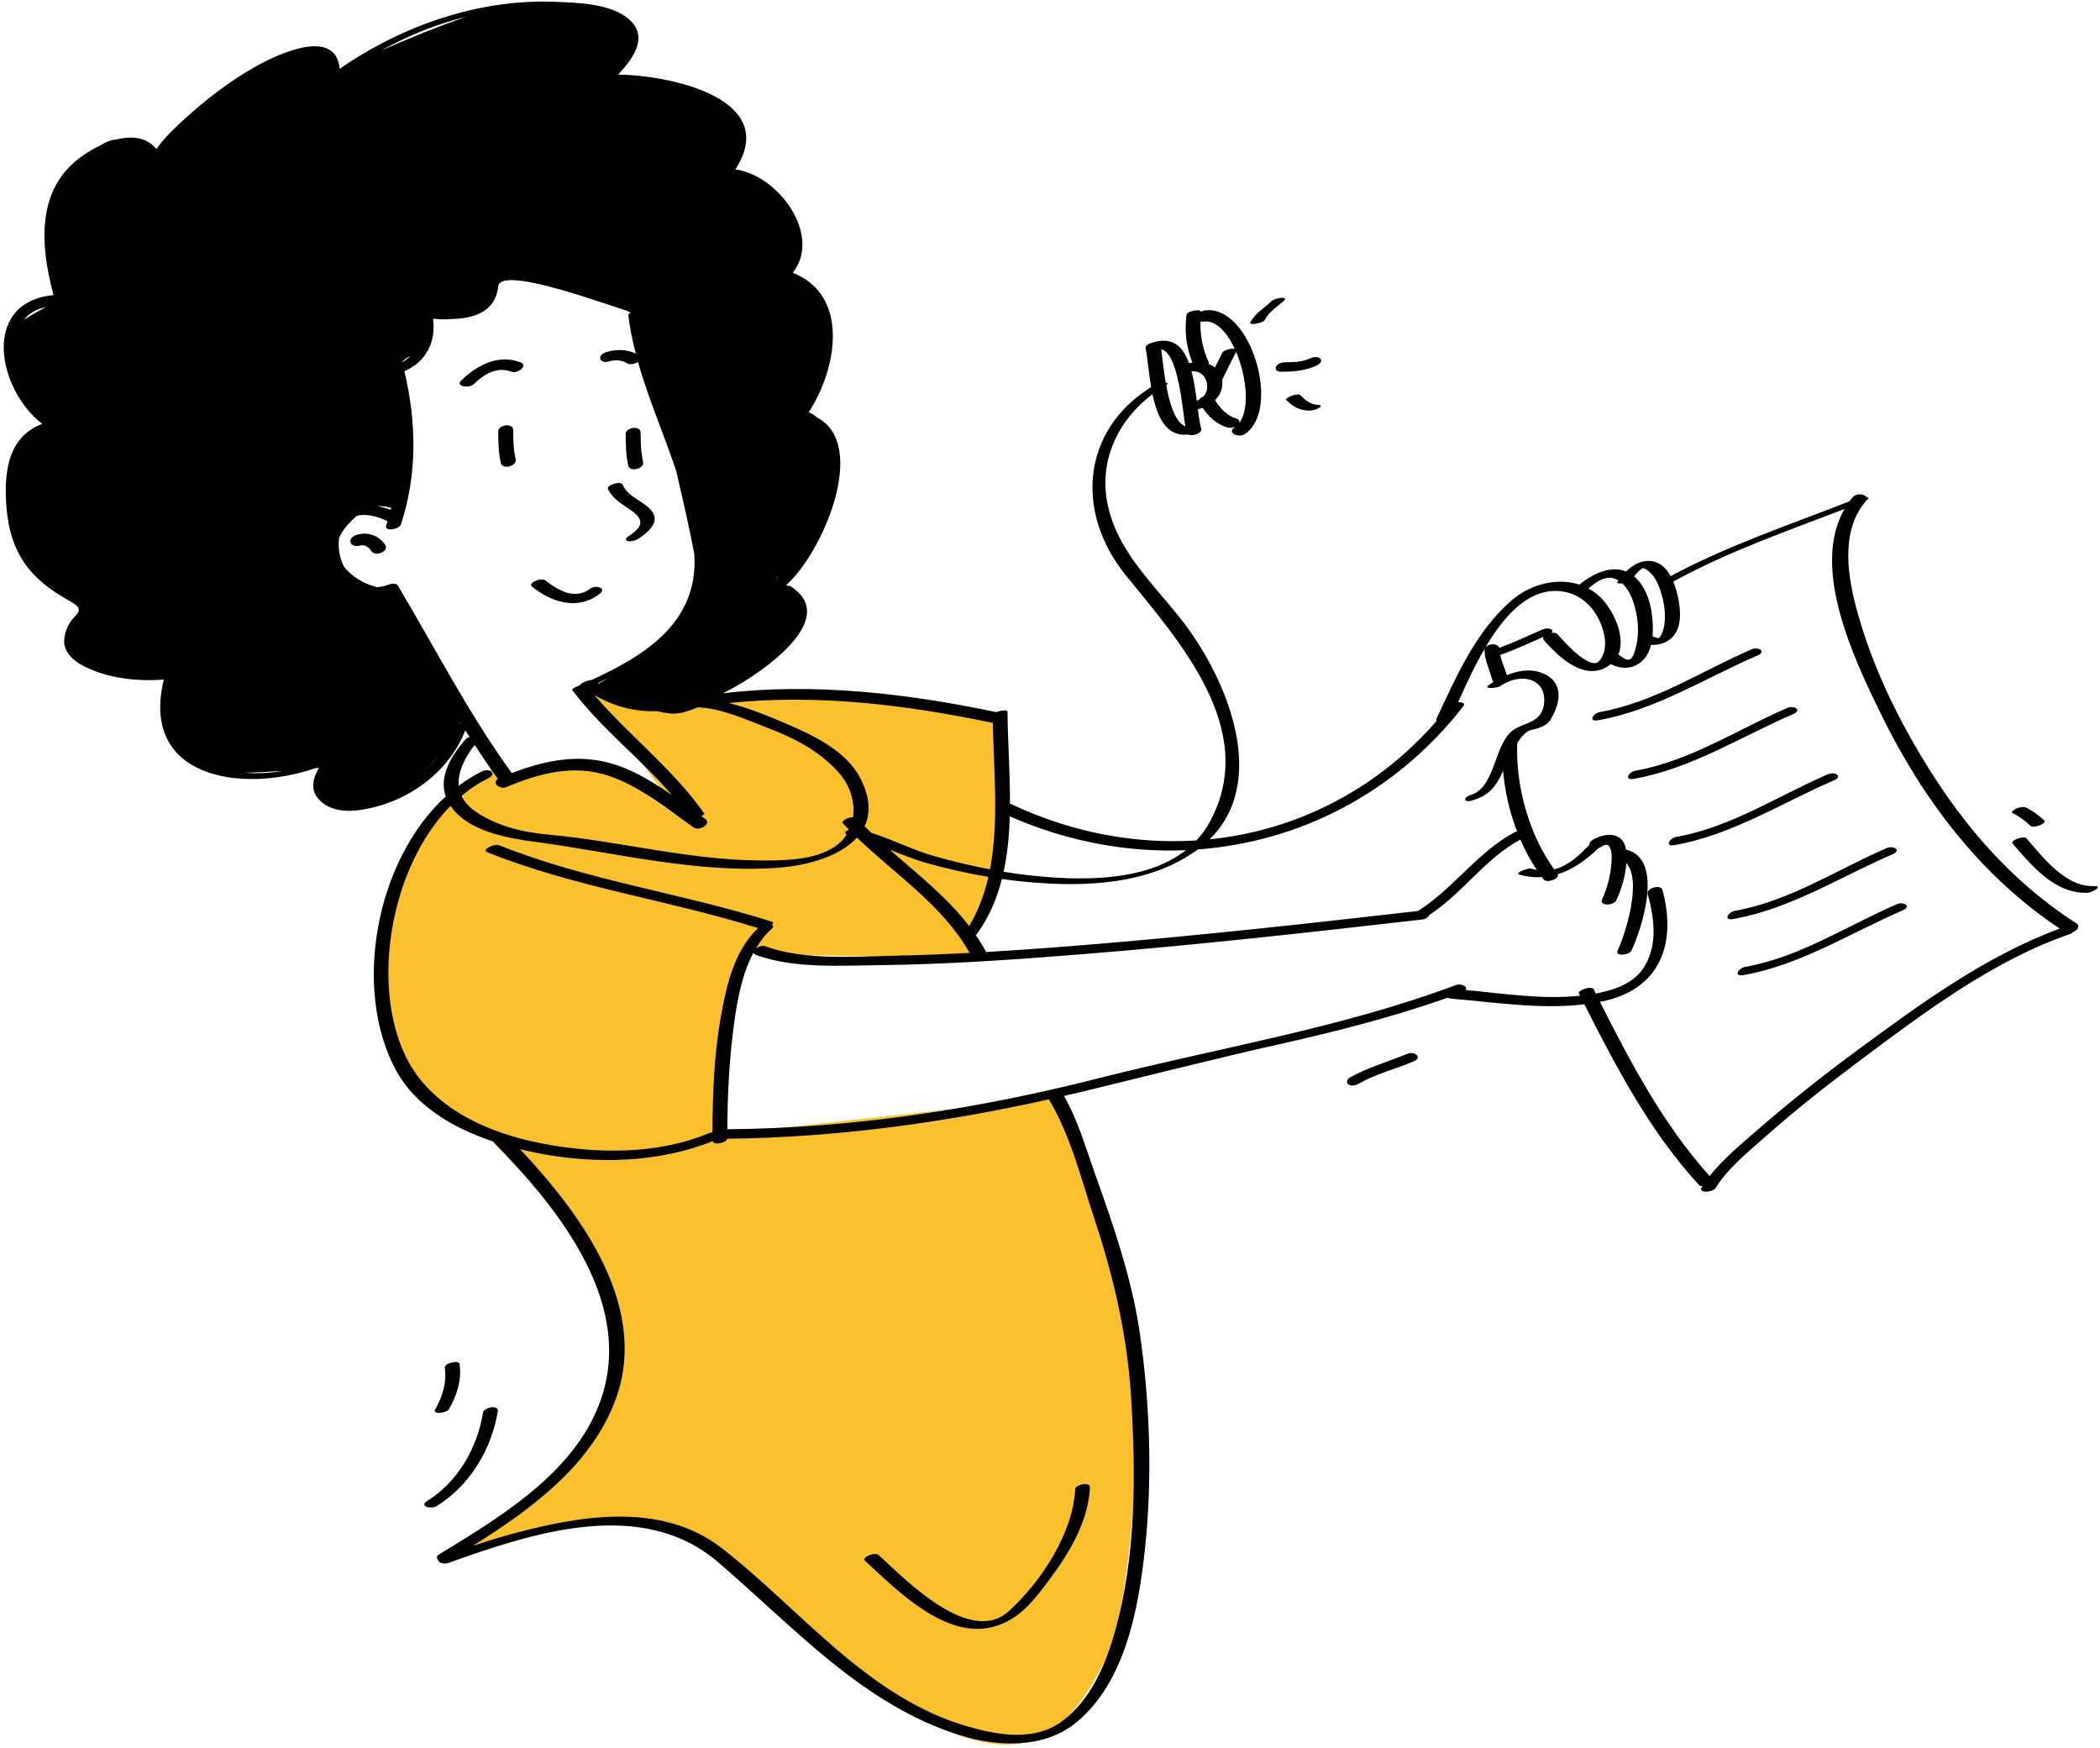 <svg width="412" height="343" viewBox="0 0 412 343" fill="none" xmlns="http://www.w3.org/2000/svg">
<path d="M216.72 325.998C210.72 337.331 204.053 345.998 188.72 340.665C173.387 335.332 147.387 310.665 143.387 307.332C139.387 303.999 127.387 295.999 118.054 297.999C108.721 299.999 88.054 305.332 88.054 305.332C88.054 305.332 120.721 283.999 120.054 271.332C119.387 258.665 119.387 247.999 107.387 235.332C95.387 222.665 95.387 222.665 95.387 222.665C95.387 222.665 74.72 212.665 74.72 193.332C74.72 173.999 82.053 163.332 82.053 163.332L91.386 153.999L96.719 150.666L102.719 152.666C102.719 152.666 116.719 148.334 120.052 151.001C123.385 153.668 134.719 161.333 134.719 161.333L115.719 136.335C115.719 136.335 151.386 136.667 157.386 136.667C163.386 136.667 196.719 140 196.719 140C196.719 140 196.052 164 194.052 172.667C192.052 181.334 190.719 185.334 190.719 185.334L191.386 188.001C191.386 188.001 156.72 187.334 154.053 187.334C151.386 187.334 148.053 186.001 148.053 186.001L142.386 195.336L143.053 202.336L140.72 222.668L207.387 215.335C207.387 215.335 221.387 244.668 222.72 258.668C224.053 272.668 222.72 314.665 216.72 325.998Z" fill="#FBC02D"/>
<path d="M75.541 106.844C76.453 108.134 73.71 109.307 72.898 108.157C72.298 107.308 71.552 106.749 70.504 107.063C69.904 107.243 68.96 107.097 68.771 106.389C68.574 105.655 69.336 105.118 69.935 104.938C72.1 104.288 74.236 104.997 75.541 106.844ZM123.849 100.154C124.562 100.667 125.302 101.251 125.574 102.115C126.013 103.511 123.971 104.753 123.085 105.365C122.6 105.701 122.747 106.116 123.304 106.182C124.002 106.265 124.781 106.029 125.353 105.633C127.209 104.349 129.676 102.362 127.739 100.106C126.107 98.204 123.218 97.55 122.168 95.11C121.801 94.257 118.968 95.185 119.271 95.886C120.13 97.886 122.165 98.943 123.849 100.154ZM117.639 116.508C119.196 115.306 116.774 114.741 115.799 115.493C112.903 117.728 109.547 115.907 107.058 113.91C106.19 113.213 103.486 114.374 104.379 115.092C108.253 118.2 113.347 119.822 117.639 116.508ZM101.168 90.112C100.73 88.219 100.687 86.318 100.686 84.384C100.685 82.884 97.753 83.342 97.753 84.616C97.754 86.725 97.793 88.824 98.271 90.888C98.575 92.208 101.477 91.447 101.168 90.112ZM126.168 90.612C125.73 88.719 125.687 86.818 125.686 84.884C125.685 83.384 122.753 83.842 122.753 85.116C122.754 87.225 122.793 89.324 123.271 91.388C123.575 92.708 126.477 91.947 126.168 90.612ZM100.372 72.935C101.531 73.365 103.773 71.699 102.067 71.067C97.735 69.46 93.628 71.616 90.518 74.616C89.228 75.861 92.051 76.225 92.92 75.387C94.995 73.385 97.45 71.851 100.372 72.935ZM197.903 316.113C190.276 323.027 177.542 309.806 172.4 305.105C171.656 304.425 168.939 305.529 169.707 306.231C175.924 311.914 185.451 321.759 194.959 319.143C200.058 317.741 202.853 313.953 205.914 309.864C209.836 304.624 213.505 298.5 213.835 291.815C213.893 290.642 210.986 291.241 210.939 292.187C210.511 300.848 204.233 310.375 197.903 316.113ZM406.66 182.89C406.484 183.056 406.261 183.21 405.939 183.321C391.052 188.448 377.361 198.733 364.884 208.078C358.55 212.822 352.307 217.718 346.388 222.976C342.987 225.998 339.009 229.164 336.581 233.08C336.025 233.977 333.088 234.163 333.857 232.923C333.904 232.847 333.961 232.776 334.009 232.7C333.725 232.706 333.487 232.656 333.361 232.52C323.849 222.217 317.13 209.509 310.849 197.036C302.143 198.086 293.398 196.642 284.684 195.931C284.367 195.905 284.156 195.833 284.016 195.737C273.137 199.596 261.958 202.408 250.695 204.938C237.888 207.814 225.205 211.073 212.449 214.149C211.212 214.447 209.973 214.736 208.735 215.022C211.389 219.584 212.97 225.061 214.719 229.975C218.335 240.135 221.991 250.551 223.576 261.26C225.631 275.15 226.126 290.226 224.597 304.203C223.329 315.784 220.725 329.981 211.25 337.858C204.892 343.143 195.823 342.765 188.363 340.449C169.177 334.492 155.589 319.028 140.779 306.407C125.823 293.661 104.383 300.759 87.97 306.644C87.028 306.982 85.9 306.548 85.965 306.024C85.591 305.747 85.547 305.33 86.271 304.889C98.02 297.73 112.107 289.262 117.426 275.834C125.167 256.291 109.722 237.263 96.888 224.125C96.833 224.068 96.793 224.011 96.761 223.954C88.983 221.359 81.51 217.074 77.643 209.893C69.137 194.095 73.652 168.872 87.45 156.254C86.071 152.308 88.468 148.335 91.377 144.998C91.516 144.838 91.793 144.704 92.118 144.603C91.838 144.163 91.561 143.721 91.284 143.279C87.909 151.977 79.156 157.944 69.99 158.994C67.135 159.321 63.83 158.774 62.115 156.273C60.922 154.534 61.504 152.488 62.577 150.657C62.348 150.678 62.105 150.7 61.838 150.725C47.372 155.704 27.434 152.667 32.135 133.331C26.669 133.749 20.566 133.033 15.819 130.349C14.171 129.417 12.483 127.71 12.592 125.663C12.668 124.234 13.172 122.87 14.032 121.716C14.937 120.502 16.62 119.656 14.258 118.265C13.561 117.854 12.863 117.444 12.166 117.034C4.676 112.569 1.601 106.976 1.178 98.164C0.868 91.724 1.965 85.605 8.28 83.153C-0.449 76.465 -3.792 59.415 10.341 57.914C10.4 57.908 10.449 57.911 10.503 57.908C7.917 48.203 6.946 37.095 16.139 30.596C17.234 29.822 18.475 29.087 19.774 28.484C20.776 27.839 21.801 27.425 22.826 27.378C25.821 26.611 28.771 26.874 30.693 29.238C32.251 27.002 34.354 25.025 36.231 23.317C40.47 19.46 45.062 15.928 50.059 13.103C54.323 10.693 65.882 5.191 66.643 13.501C78.866 5.025 94.016 -0.261 108.957 0.358C113.41 0.543 119.736 0.671 123.342 3.731C127.405 7.179 124.158 11.565 121.274 14.637C131.192 14.735 153.326 19.235 144.272 33.236C152.721 34.366 161.332 46.132 155.54 53.513C155.544 53.515 155.549 53.515 155.554 53.517C166.831 58.028 164.157 72.492 158.659 80.878C159.172 81.091 159.768 81.425 160.361 81.945C170.448 87.332 161.402 108.452 154.268 114.755C154.344 114.814 154.42 114.874 154.497 114.936C154.739 114.912 154.951 114.928 155.088 115.016C164.401 120.975 151.243 130.474 145.928 133.743C144.647 134.531 143.351 135.255 142.043 135.907C141.994 135.938 141.946 135.97 141.897 136.001C159.811 133.911 177.867 136.042 195.466 139.711C196.322 139.346 197.666 139.256 197.668 139.611C197.7 145.328 198.174 151.521 198.148 157.683C198.224 157.698 198.295 157.719 198.359 157.749C210.157 163.328 222.646 165.669 234.733 164.888C235.785 163.757 236.717 162.472 237.492 161.003C246.961 143.06 231.435 125.899 220.879 112.875C210.88 100.537 212.185 84.433 225.843 75.949C225.349 73.057 225.139 70.167 224.77 68.387C224.751 68.296 224.77 68.209 224.807 68.123C224.781 67.883 225.004 67.61 225.638 67.373C229.927 65.775 232.076 67.932 233.286 71.276C233.502 71.204 233.718 71.155 233.898 71.128C233.913 71.126 233.929 71.125 233.943 71.123C232.698 68.123 232.383 64.994 232.786 61.744C232.871 61.053 235.513 60.514 235.64 61.168C235.843 61.044 236.076 60.95 236.34 60.913C245.414 59.638 251.484 80.487 244.186 85.183C242.978 85.96 240.602 84.877 242.251 83.815C242.319 83.771 242.379 83.714 242.444 83.665C241.962 83.925 241.356 84.02 240.856 83.878C238.764 83.285 237.119 81.794 235.941 80.011C235.636 80.119 235.321 80.208 235 80.278C235.192 81.759 235.387 83.096 235.667 84.111C235.912 84.997 233.882 85.689 233.073 85.245C228.804 85.757 227.027 81.765 226.105 77.34C219.149 82.586 215.261 90.869 217.501 99.815C219.948 109.593 227.713 115.765 233.353 123.686C241.28 134.821 248.611 153.583 237.315 164.675C254.089 162.96 269.916 155.152 281.824 141.474C281.758 141.337 281.756 141.162 281.861 140.938C285.735 132.671 289.612 123.683 296.735 117.653C300.287 114.646 305.462 113.264 309.862 114.693C312.404 112.654 315.921 110.835 319.016 112.126C320.542 110.647 322.521 109.603 324.675 110.234C326.058 110.639 327.048 111.747 327.761 113.032C338.967 107.038 351.043 102.97 362.859 98.361C363.064 98.082 363.269 97.803 363.495 97.533C364.136 96.767 365.73 96.852 366.136 97.489C366.608 97.577 366.789 97.828 366.134 98.177C366.087 98.27 366.027 98.365 365.942 98.467C360.967 104.414 362.538 113.44 364.462 120.299C366.605 127.938 369.72 135.317 373.479 142.299C381.855 157.856 392.349 171.481 407.328 181.134C408.224 181.713 407.559 182.541 406.66 182.89ZM239.775 74.501C239.785 74.579 239.801 74.652 239.807 74.732C239.915 76.273 239.344 77.547 238.391 78.502C239.322 80.1 240.795 81.615 242.582 82.122C243.066 82.259 243.262 82.642 243.109 83.022C245.232 80.294 244.579 73.863 242.51 69.031C241.599 70.854 240.687 72.678 239.775 74.501ZM237.168 71.112C237.21 71.201 237.164 71.302 237.066 71.406C237.54 71.571 237.982 71.797 238.369 72.087C238.842 71.141 239.315 70.195 239.788 69.249C240.047 68.73 240.979 68.529 241.482 68.441C241.556 68.428 241.923 68.382 242.232 68.406C240.699 65.129 238.5 62.749 236.097 63.086C235.87 63.118 235.681 63.113 235.52 63.086C235.439 65.858 235.959 68.556 237.168 71.112ZM233.774 72.858C234.253 74.684 234.542 76.708 234.788 78.616C234.955 78.565 235.115 78.509 235.26 78.438C235.381 78.16 235.725 77.919 236.146 77.768C236.693 77.138 236.908 76.301 236.834 75.492C236.762 75.438 236.732 75.363 236.788 75.25C236.793 75.24 236.798 75.229 236.803 75.22C236.568 73.873 235.504 72.71 233.774 72.858ZM227.819 68.536C228.032 70.067 228.276 72.571 228.717 75.12C229.132 75.134 229.308 75.244 228.823 75.525C228.813 75.531 228.803 75.538 228.792 75.544C229.454 79.186 230.541 82.797 232.541 83.655C231.944 79.623 231.083 69.192 227.819 68.536ZM152.22 113.5C152.22 113.5 152.249 113.513 152.297 113.536C152.429 113.415 152.56 113.292 152.694 113.16C152.394 113.386 152.22 113.5 152.22 113.5ZM9.014 60.254C6.982 60.661 5.591 61.556 4.702 62.76C6.089 61.823 7.641 60.959 9.014 60.254ZM55.447 151.243C52.846 151.427 50.139 151.577 48.035 151.598C50.496 151.815 52.995 151.68 55.447 151.243ZM320.61 113.105C322.695 114.836 323.703 117.733 324.058 120.351C324.239 121.684 324.356 123.294 324.208 124.855C324.279 124.862 324.345 124.873 324.397 124.893C324.695 125.01 325.054 125.17 325.397 125.216C325.462 125.171 325.564 125.091 325.668 124.947C326.092 124.369 326.332 123.639 326.46 122.939C326.809 121.022 326.621 118.979 326.122 117.103C325.668 115.398 324.997 113.438 323.638 112.228C323.366 111.985 323.061 111.709 322.714 111.579C322.474 111.489 322.259 111.509 322.248 111.475C321.6 111.876 321.064 112.474 320.61 113.105ZM311.645 115.471C312.454 115.909 313.226 116.446 313.933 117.119C316.324 119.4 319.079 124.806 317.499 128.412C317.523 128.426 317.55 128.436 317.571 128.452C319.513 129.968 320.14 129.831 320.846 127.375C321.515 125.048 321.494 122.511 320.992 120.152C320.568 118.157 319.825 115.898 318.268 114.464C317.644 114.516 317.146 114.44 317.285 114.23C317.361 114.115 317.442 114 317.523 113.885C315.403 112.573 313.343 113.956 311.645 115.471ZM196.9 171.035C198.535 171.303 200.175 171.534 201.821 171.717C211.423 172.788 224.532 173.192 232.653 166.802C221.144 167.294 209.346 165.108 198.106 160.16C198.001 163.858 197.666 167.52 196.9 171.035ZM191.65 183.253C191.598 183.324 191.52 183.389 191.43 183.448C192.16 184.509 192.845 185.615 193.474 186.775C200.975 186.341 208.469 185.772 215.952 185.143C236.734 183.396 257.458 181.107 278.176 178.737C285.135 174.366 289.811 167.229 297.119 163.306C297.287 163.216 297.459 163.156 297.628 163.12C296.167 159.312 295.241 155.249 294.895 151.255C293.556 154.118 292.438 155.938 288.863 157.04C287.167 157.562 286.9 156.477 288.574 155.962C293.682 154.388 292.982 145.177 297.511 142.84C299.737 141.692 302.35 141.467 302.867 138.419C303.75 133.211 298.536 131.71 294.345 134.608C293.763 135.01 290.842 135.258 292.092 134.394C292.383 134.193 292.691 133.994 293.009 133.799C292.899 133.692 292.815 133.557 292.77 133.389C292.242 131.426 291.312 129.673 291.249 127.603C291.211 126.352 293.769 125.902 294.143 127.119C297.041 126.047 299.833 124.71 302.668 123.485C303.721 123.029 305.12 123.513 304.373 124.163C304.858 124.092 305.323 124.15 305.561 124.418C306.494 125.472 311.861 131.675 313.714 129.724C314.825 128.554 315.063 126.659 314.825 125.12C314.2 121.064 311.469 117.093 307.241 116.169C296.898 113.91 290.148 128.655 286.061 137.787C286.875 137.738 287.557 137.972 287.082 138.581C273.768 155.662 254.905 165.177 234.984 166.659C234.968 166.671 234.954 166.684 234.938 166.696C225.521 173.59 212.896 174.067 201.703 173.055C199.988 172.9 198.275 172.698 196.565 172.454C195.583 176.302 194.042 179.953 191.65 183.253ZM193.917 172.041C189.889 171.364 185.895 170.462 181.975 169.371C179.477 168.675 177.003 167.671 174.531 166.681C179.989 171.489 185.721 175.948 190.143 181.685C191.944 178.677 193.14 175.43 193.917 172.041ZM142.968 137.929C146.968 138.893 151.155 140.663 154.416 142.056C159.65 144.292 166.095 147.392 168.816 152.739C170.755 156.549 170.787 159.637 169.629 162.102C170.068 162.546 170.517 162.98 170.967 163.412C175.147 164.721 179.247 166.848 183.469 168.023C187.015 169.01 190.606 169.873 194.229 170.56C196.02 161.261 194.947 151.031 194.789 141.837C177.754 138.265 160.315 136.122 142.968 137.929ZM74.813 9.9C80.027 7.616 86.376 4.983 91.633 3.246C85.765 4.667 80.112 6.945 74.813 9.9ZM80.22 70C79.635 70.292 79.186 70.682 78.838 71.116C79.513 70.762 80.07 70.32 80.524 69.808C80.423 69.874 80.326 69.947 80.22 70ZM74.082 99.328C74.946 99.485 75.81 99.717 76.659 100.02C76.692 99.892 76.728 99.764 76.76 99.635C76.004 99.41 75.084 99.251 74.082 99.328ZM85.822 148.452C85.214 149.231 84.562 150.017 83.871 150.785C84.574 150.053 85.227 149.274 85.822 148.452ZM90.409 141.861C90.38 141.814 90.35 141.766 90.321 141.719C90.286 141.78 90.261 141.826 90.222 141.894C90.285 141.882 90.347 141.871 90.409 141.861ZM100.4 151.672C106.354 149.41 112.473 147.992 118.858 149.506C123.523 150.611 127.791 153.186 131.829 155.992C125.666 148.83 117.974 142.937 112.271 135.389C112.122 135.192 112.815 134.856 112.889 134.824C113.197 134.69 113.506 134.554 113.815 134.418C113.797 134.125 115.211 133.44 116.073 133.404C126.646 128.552 137.046 122.051 136.225 108.76C136.224 108.746 136.222 108.732 136.221 108.718C135.309 103.865 133.923 97.739 132.622 92.265C130.229 85.165 127.197 78.211 125.163 71.004C124.559 71.405 123.617 71.625 123.093 71.302C121.961 70.605 120.718 70.54 119.467 70.925C118.945 71.086 117.949 71.057 117.771 70.389C117.584 69.694 118.449 69.237 118.972 69.076C120.867 68.493 122.949 68.516 124.736 69.374C124.101 66.916 123.58 64.428 123.271 61.888C123.246 61.685 123.453 61.495 123.761 61.336L122.898 60.943C118.618 59.582 108.086 55.78 102.093 55.07C101.565 55.019 101.069 54.98 100.616 54.958C98.942 54.919 97.852 55.26 97.744 56.189C97.132 61.46 92.643 62.526 88.187 62.608C87.048 62.703 86.155 62.662 85.483 62.563C85.305 62.555 85.125 62.548 84.95 62.539C85.615 67.102 83.536 71.035 79.337 72.835C81.715 82.818 81.886 93.006 78.675 102.848C78.32 103.935 75.383 104.309 75.761 103.149C75.858 102.853 75.941 102.556 76.032 102.259C73.487 101.041 71.494 100.804 69.994 101.201C68.421 102.605 67.186 104.011 66.54 105.45C66.243 107.289 66.589 109.4 67.495 111.196C67.711 111.461 67.949 111.728 68.219 111.998C70.161 113.94 72.335 114.817 74.062 115.21C74.708 115.152 75.389 115.001 76.104 114.743C76.598 114.565 77.688 114.275 78.053 114.888C85.399 127.219 91.958 140.03 100.4 151.672ZM117.285 134.028C117.329 134.06 117.372 134.092 117.416 134.124C117.91 133.853 118.644 133.443 119.549 132.916C118.803 133.269 117.986 133.664 117.285 134.028ZM90.006 154.142C91.462 153.062 92.996 152.104 94.622 151.312C95.977 150.651 97.616 151.812 95.816 152.689C93.933 153.607 92.181 154.781 90.548 156.144C91.022 157.159 91.797 158.124 92.996 158.996C97.179 162.039 102.534 163.29 107.616 163.752C121.422 165.006 135.071 168.727 148.975 168.815C153.721 168.845 159.687 168.84 163.795 166.102C164.764 165.456 165.519 164.665 166.093 163.787C166.093 163.783 166.094 163.778 166.094 163.773C166.013 163.678 165.932 163.583 165.85 163.488C165.679 163.288 166.039 162.998 166.551 162.763C166.15 162.352 165.749 161.942 165.359 161.518C164.934 161.058 166.401 160.354 167.374 160.305C167.765 157.426 166.816 154.282 164.84 151.928C161.218 147.614 156.094 144.905 150.895 142.921C146.749 141.339 141.374 138.853 136.838 138.782C134.87 139.645 133.095 140.115 131.718 140C130.86 139.929 129.886 139.763 128.853 139.535C124.707 139.658 120.582 138.708 116.603 136.356C117.698 137.638 118.833 138.886 120 140.102C126.085 146.437 133.121 152.374 138.166 159.613C138.238 159.717 137.979 159.921 137.59 160.118C137.836 160.293 138.083 160.469 138.327 160.64C139.715 161.614 137.209 163.135 136.106 162.362C130.979 158.766 125.677 154.365 119.685 152.296C112.66 149.87 106.03 151.643 99.371 154.402C97.979 154.979 96.516 153.63 97.675 152.816C96.094 150.633 94.591 148.402 93.124 146.148C91.24 148.58 89.766 151.447 90.006 154.142ZM106.218 224.327C116.939 226.4 128.89 226.591 139.122 222.312C139.338 222.222 139.561 222.179 139.778 222.167C139.816 214.681 140.08 207.118 141.376 199.74C142.462 193.556 143.995 186.581 148.722 182.088C131.145 176.564 112.722 174.087 95.563 167.192C94.375 166.714 97.021 165.465 97.875 165.808C115.136 172.745 133.7 175.21 151.375 180.808C151.797 180.942 151.725 181.194 151.423 181.449C151.744 181.582 151.829 181.835 151.381 182.237C150.156 183.334 149.148 184.64 148.297 186.072C148.815 185.705 149.599 185.464 150.088 185.641C157.833 188.456 167.435 187.673 175.508 187.507C180.42 187.406 185.331 187.213 190.238 186.957C184.876 177.529 175.839 171.733 168.183 164.38C168.158 164.372 168.132 164.367 168.106 164.359C164.817 167.968 158.574 169.752 153.151 170.204C137.214 171.534 120.519 167.219 104.791 165.138C99.616 164.453 92.481 163.154 88.944 158.853C88.74 158.605 88.566 158.357 88.398 158.108C76.571 170.104 72.714 193.19 79.615 207.31C84.526 217.36 95.738 222.3 106.218 224.327ZM205.772 215.69C185 220.317 163.973 223.175 142.649 223.415C142.472 224.247 140.109 224.777 139.803 223.889C129.23 228.157 116.828 228.425 105.748 226.282C104.532 226.047 103.289 225.776 102.036 225.47C114.272 238.482 127.779 256.929 120.506 275.291C115.531 287.851 104 296.244 92.756 303.286C94.876 302.579 97.008 301.909 99.161 301.308C112.844 297.486 129.491 294.301 141.656 303.771C157.268 315.925 170.261 333.183 190.12 338.805C195.96 340.459 202.961 341.636 208.255 337.779C213.971 333.614 216.92 326.633 218.77 320.019C222.871 305.365 222.844 289.693 221.946 274.603C221.222 262.426 218.616 250.913 214.788 239.374C212.237 231.685 210.03 222.675 205.772 215.69ZM404.109 182.189C388.436 171.767 377.095 156.67 368.894 139.82C363.82 129.396 355.182 111.47 361.872 99.864C350.513 104.231 338.976 108.225 328.287 114.105C328.558 114.753 328.776 115.41 328.939 116.022C329.587 118.461 330.137 122.017 328.672 124.297C327.63 125.919 325.765 126.63 323.922 126.517C323.659 127.563 323.236 128.533 322.552 129.298C320.745 131.317 318.212 131.418 316.043 130.297C311.216 134.068 306.047 129.161 302.877 125.583C302.683 125.363 302.701 125.135 302.845 124.925C300.029 126.168 297.242 127.488 294.33 128.493C294.611 129.848 295.245 131.137 295.623 132.465C297.727 131.611 300.041 131.204 302.132 131.892C306.818 133.434 306.391 137.644 304.153 141.268C303.377 142.525 301.682 142.924 300.362 143.226C299.404 143.445 298.47 144.52 297.662 145.782C297.662 145.795 297.667 145.804 297.666 145.818C297.33 154.15 299.964 163.728 304.92 170.563C307.589 169.895 309.779 167.923 311.834 165.712C311.8 165.387 312.003 165.017 312.59 164.7C315.411 163.176 318.489 163.385 319.026 166.703C319.052 166.707 319.081 166.707 319.105 166.713C326.497 168.544 322.175 182.083 320.067 186.531C319.663 187.384 316.768 187.737 317.369 186.469C318.822 183.403 322.222 172.867 319.075 169.327C318.893 171.842 318.14 174.464 317.096 176.637C316.572 177.727 313.643 177.812 314.34 176.362C315.331 174.299 315.92 171.887 316.121 169.613C316.215 168.548 316.33 167.299 315.861 166.295C315.394 165.296 314.592 165.896 313.845 166.3C313.755 166.349 313.664 166.388 313.574 166.42C311.223 168.721 308.564 170.607 305.611 171.521C306.089 172.406 303.463 173.323 302.872 172.566C302.75 172.411 302.638 172.246 302.519 172.088C301.081 172.174 299.587 172.03 298.031 171.576C297.142 171.317 299.718 170.222 300.404 170.423C300.783 170.534 301.152 170.612 301.513 170.674C300.27 168.823 299.189 166.82 298.279 164.716C291.419 168.414 286.946 175.227 280.463 179.487C280.254 179.904 279.715 180.324 279.046 180.401C256.762 182.952 234.47 185.443 212.109 187.231C198.938 188.283 185.726 189.21 172.508 189.358C164.773 189.444 155.767 190.057 148.35 187.36C148.036 187.246 147.866 187.1 147.803 186.941C145.207 191.837 144.331 198.041 143.723 203.152C142.996 209.263 142.735 215.402 142.686 221.55C167.339 221.369 191.708 217.604 215.579 211.537C238.867 205.618 263.057 201.708 285.61 193.274C286.721 192.858 288.004 193.569 287.564 194.232C295.008 194.937 302.536 196.139 310.003 195.355C309.925 195.199 309.847 195.043 309.769 194.888C309.469 194.291 312.258 193.297 312.666 194.112C312.801 194.382 312.938 194.653 313.074 194.924C316.784 194.245 320.723 192.868 322.683 189.537C325.263 185.153 324.528 180.085 323.268 175.389C322.955 174.22 325.852 173.444 326.165 174.613C329 185.182 325.668 194.174 314.295 196.485C314.161 196.512 314.027 196.531 313.894 196.557C319.936 208.548 326.402 220.734 335.412 230.739C338.074 227.359 341.614 224.457 344.765 221.715C350.973 216.312 357.432 211.186 364.054 206.299C376.366 197.215 389.586 187.507 404.109 182.189ZM343.645 127.396C333.867 131.627 324.547 137.819 313.916 139.689C312.539 139.932 311.528 141.662 313.524 141.311C324.762 139.333 334.462 133.076 344.795 128.604C346.649 127.802 344.951 126.831 343.645 127.396ZM350.645 138.896C340.867 143.127 331.547 149.319 320.916 151.189C319.539 151.432 318.528 153.162 320.524 152.811C331.762 150.833 341.462 144.576 351.795 140.104C353.649 139.302 351.951 138.331 350.645 138.896ZM358.645 151.896C348.867 156.127 339.547 162.319 328.916 164.189C327.539 164.432 326.528 166.162 328.524 165.811C339.762 163.833 349.462 157.576 359.795 153.104C361.649 152.302 359.951 151.331 358.645 151.896ZM370.145 166.396C360.367 170.627 351.047 176.819 340.416 178.689C339.039 178.932 338.028 180.662 340.024 180.311C351.262 178.333 360.962 172.076 371.295 167.604C373.149 166.802 371.451 165.831 370.145 166.396ZM372.145 177.396C362.367 181.627 353.047 187.819 342.416 189.689C341.039 189.932 340.028 191.662 342.024 191.311C353.262 189.333 362.962 183.076 373.295 178.604C375.149 177.802 373.451 176.831 372.145 177.396ZM97.675 276.844C97.883 275.589 94.946 276.062 94.764 277.157C93.611 284.107 89.864 290.716 83.799 294.489C82.13 295.527 84.619 296.148 85.641 295.511C92.188 291.438 96.423 284.385 97.675 276.844ZM88.057 276.488C89.65 273.735 90.597 270.814 90.168 267.613C90.054 266.757 87.138 267.403 87.271 268.389C87.659 271.291 86.829 274.013 85.382 276.514C84.746 277.612 87.63 277.225 88.057 276.488ZM276.105 206.75C272.344 208.326 268.34 209.407 264.783 211.432C264.29 211.713 264.011 212.433 264.588 212.782C265.235 213.175 266.058 212.909 266.655 212.569C269.974 210.679 273.822 209.722 277.333 208.251C279.18 207.477 277.522 206.156 276.105 206.75ZM410.828 173.847C405.242 174.062 400.877 168.262 397.578 164.486C397.051 163.882 394.315 164.893 394.859 165.516C398.731 169.95 403.158 175.403 409.609 175.155C410.463 175.122 412.761 173.772 410.828 173.847ZM398.36 162.017C398.957 162.6 401.638 161.531 401.078 160.984C400.053 159.984 398.853 159.137 397.578 158.484C397.01 158.193 396.263 158.373 395.696 158.588C395.58 158.632 394.334 159.247 394.861 159.517C396.135 160.17 397.335 161.017 398.36 162.017ZM246.441 63.503C246.918 63.415 247.887 63.227 248.146 62.736C249.054 61.015 250.678 60.176 252.026 58.874C252.491 58.425 251.613 58.421 251.354 58.446C250.743 58.505 249.874 58.679 249.412 59.126C247.975 60.513 246.261 61.43 245.292 63.264C245.059 63.709 246.324 63.525 246.441 63.503ZM250.354 71.906C250.016 72.494 250.641 72.93 251.186 72.93C253.667 72.928 256.041 72.779 258.326 71.717C258.753 71.519 259.512 70.939 259.057 70.4C258.617 69.878 257.648 70.036 257.116 70.284C255.558 71.009 253.947 71.069 252.256 71.071C251.575 71.07 250.724 71.263 250.354 71.906ZM255.088 77.52C254.585 77.018 251.97 78.101 252.351 78.481C253.64 79.768 254.906 80.512 256.77 80.557C257.451 80.573 258.234 80.351 258.819 80.008C259.296 79.729 259.205 79.457 258.668 79.444C257.153 79.407 256.111 78.541 255.088 77.52Z" fill="black"/>
</svg>
